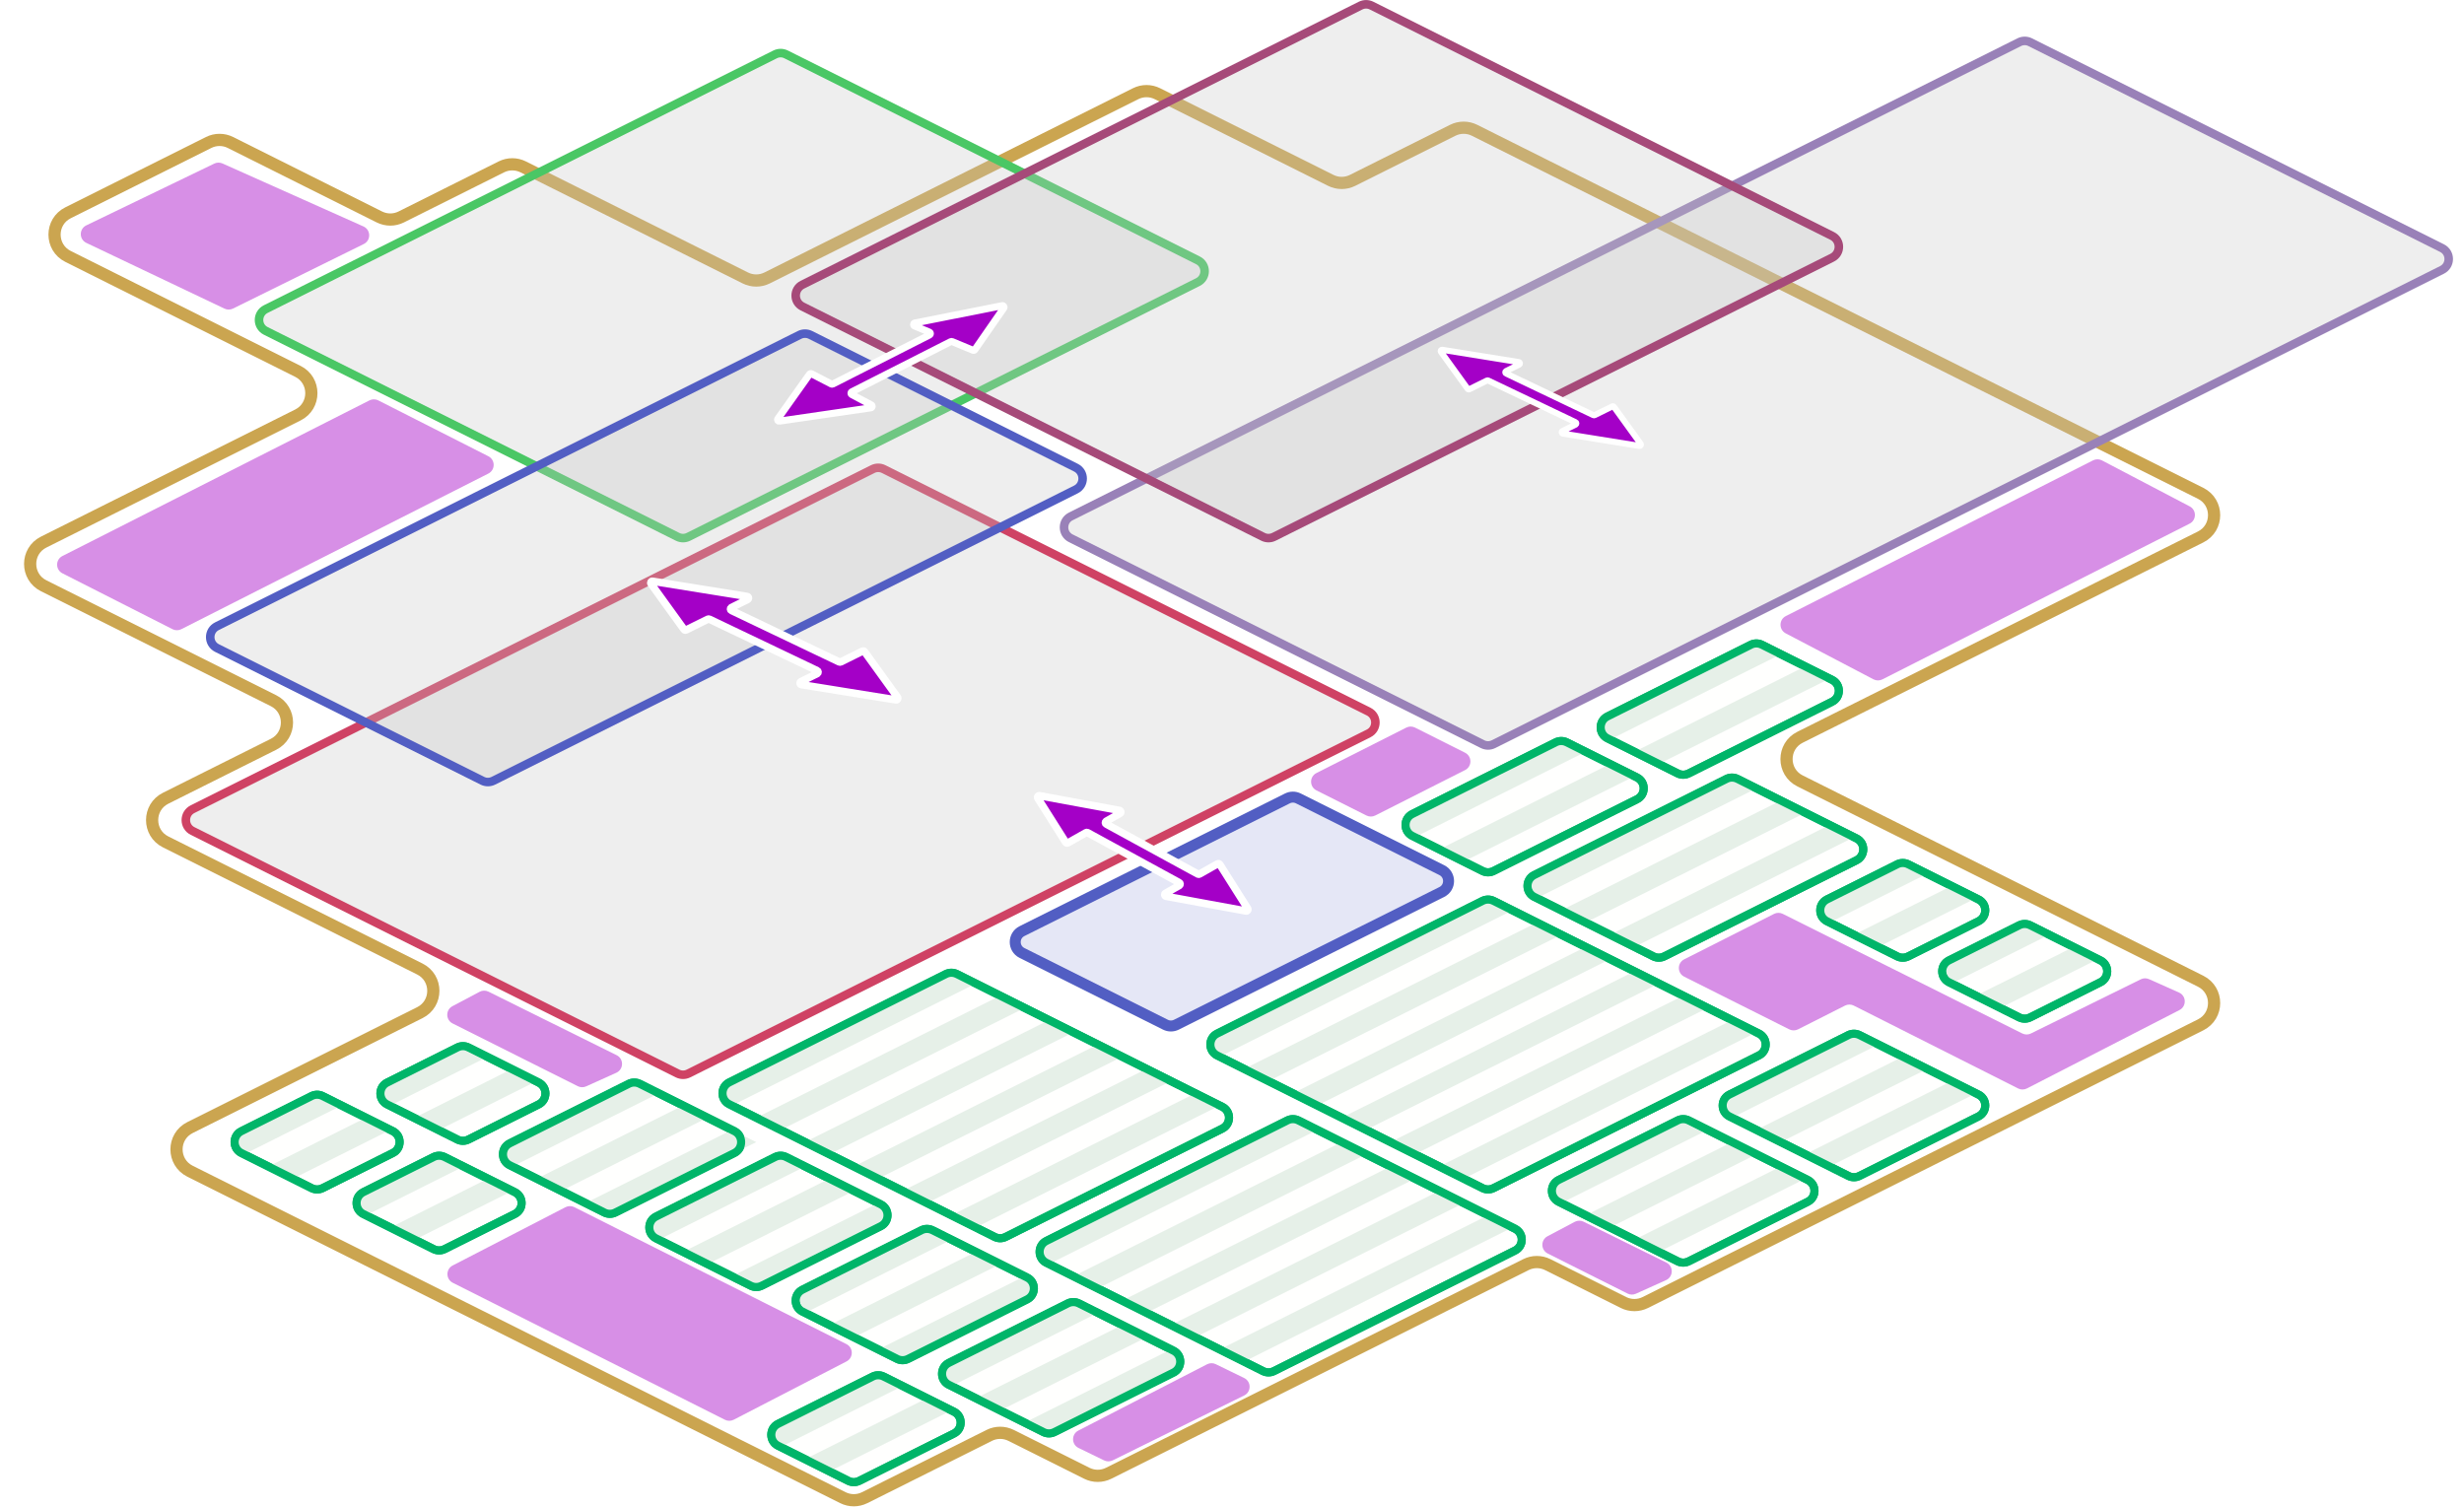 <svg width="2582" height="1579" viewBox="0 0 2582 1579" fill="none" xmlns="http://www.w3.org/2000/svg">
<path d="M71.29 222.977L218.629 149.307C225.826 145.709 234.296 145.709 241.493 149.307L397.565 227.344C404.762 230.942 413.232 230.942 420.429 227.344L525.377 174.87C532.573 171.271 541.044 171.271 548.24 174.87L781 291.249C788.196 294.848 796.667 294.848 803.864 291.249L1190 98.183C1197.19 94.585 1205.66 94.585 1212.86 98.183L1394.5 189C1401.69 192.598 1410.16 192.598 1417.36 189L1522.31 136.526C1529.5 132.928 1537.97 132.928 1545.17 136.526L2306.01 516.944C2324.85 526.364 2324.85 553.251 2306.01 562.671L1886.21 772.567C1867.37 781.987 1867.37 808.874 1886.21 818.294L2306.01 1028.19C2324.85 1037.61 2324.85 1064.5 2306.01 1073.92L1724.11 1364.87C1716.91 1368.46 1708.44 1368.46 1701.24 1364.87L1621.86 1325.17C1614.66 1321.58 1606.19 1321.58 1598.99 1325.17L1161.74 1543.8C1154.54 1547.4 1146.07 1547.4 1138.87 1543.8L1059.49 1504.11C1052.29 1500.51 1043.82 1500.51 1036.62 1504.11L906.113 1569.36C898.916 1572.96 890.446 1572.96 883.249 1569.36L199.101 1227.29C180.26 1217.87 180.26 1190.98 199.101 1181.56L439.957 1061.14C458.797 1051.72 458.797 1024.83 439.957 1015.41L173.539 882.2C154.698 872.779 154.698 845.893 173.539 836.473L286.583 779.951C305.423 770.53 305.423 743.644 286.583 734.223L45.727 613.796C26.887 604.375 26.887 577.489 45.727 568.068L312.145 434.859C330.986 425.439 330.986 398.552 312.145 389.132L71.29 268.704C52.449 259.284 52.449 232.397 71.29 222.977Z" stroke="#CBA550" stroke-width="12.781" stroke-linejoin="round"/>
<path d="M2115.96 44.202L1122.04 541.158C1112.62 545.868 1112.62 559.312 1122.04 564.022L1553.59 779.793C1557.18 781.592 1561.42 781.592 1565.02 779.793L2558.93 282.836C2568.35 278.126 2568.35 264.683 2558.93 259.973L2127.39 44.202C2123.79 42.403 2119.55 42.403 2115.96 44.202Z" fill="#C7C7C7" fill-opacity="0.3" stroke="#9981B8" stroke-width="8.947" stroke-linejoin="round"/>
<path d="M823.71 56.981L1255.25 272.752C1264.67 277.462 1264.67 290.906 1255.25 295.616L721.461 562.511C717.862 564.311 713.627 564.311 710.029 562.511L278.487 346.74C269.066 342.03 269.066 328.587 278.487 323.877L812.278 56.981C815.876 55.182 820.112 55.182 823.71 56.981Z" fill="#C7C7C7" fill-opacity="0.3" stroke="#4AC765" stroke-width="8.947" stroke-linejoin="round"/>
<path d="M914.527 491.543L201.799 847.907C192.379 852.617 192.379 866.061 201.799 870.771L710.028 1124.89C713.627 1126.68 717.862 1126.68 721.46 1124.89L1434.19 768.522C1443.61 763.811 1443.61 750.368 1434.19 745.658L925.959 491.544C922.36 489.744 918.125 489.744 914.527 491.543Z" fill="#C7C7C7" fill-opacity="0.3" stroke="#CF4264" stroke-width="8.947" stroke-linejoin="round"/>
<path d="M505.53 818.137L227.362 679.052C217.941 674.342 217.941 660.899 227.362 656.189L837.84 350.95C841.438 349.151 845.673 349.151 849.272 350.95L1127.44 490.034C1136.86 494.744 1136.86 508.187 1127.44 512.897L516.962 818.137C513.363 819.936 509.128 819.936 505.53 818.137Z" fill="#C7C7C7" fill-opacity="0.3" stroke="#525EC3" stroke-width="8.947" stroke-linejoin="round"/>
<path d="M1221.27 1073.76L1070.92 998.581C1061.5 993.871 1061.5 980.428 1070.92 975.717L1349.08 836.633C1352.68 834.834 1356.92 834.834 1360.52 836.633L1510.87 911.812C1520.29 916.522 1520.29 929.965 1510.87 934.675L1232.7 1073.76C1229.11 1075.56 1224.87 1075.56 1221.27 1073.76Z" fill="#525EC3" fill-opacity="0.15" stroke="#525EC3" stroke-width="11.503" stroke-linejoin="round"/>
<path d="M1919.87 270.055L1334.96 562.513C1331.36 564.312 1327.12 564.312 1323.52 562.513L840.858 321.18C831.437 316.469 831.437 303.026 840.858 298.316L1425.77 5.858C1429.37 4.059 1433.61 4.059 1437.21 5.858L1919.87 247.191C1929.29 251.901 1929.29 265.345 1919.87 270.055Z" fill="#C7C7C7" fill-opacity="0.3" stroke="#A64A79" stroke-width="8.947" stroke-linejoin="round"/>
<g filter="url(#filter0_d_55_83663)">
<path d="M1479.92 847.909L1630.27 772.731C1633.87 770.932 1638.11 770.932 1641.7 772.731L1715.37 809.566C1724.79 814.276 1724.79 827.719 1715.37 832.429L1565.02 907.608C1561.42 909.407 1557.18 909.407 1553.59 907.608L1479.92 870.773C1470.5 866.063 1470.5 852.619 1479.92 847.909Z" fill="#FFFFFE" stroke="#00B569" stroke-width="8.488" stroke-linejoin="round"/>
<path d="M1482.62 872.122L1471.11 854.868L1495.4 840.213L1635.99 769.873L1661.55 782.684L1482.62 872.122Z" fill="#E6F0E8"/>
<path d="M1533.74 897.685L1508.18 884.904L1546.52 865.776L1687.11 795.436L1712.68 808.246L1533.74 897.685Z" fill="#E6F0E8"/>
<path d="M1479.92 847.909L1630.27 772.731C1633.87 770.932 1638.11 770.932 1641.7 772.731L1715.37 809.566C1724.79 814.276 1724.79 827.719 1715.37 832.429L1565.02 907.608C1561.42 909.407 1557.18 909.407 1553.59 907.608L1479.92 870.773C1470.5 866.063 1470.5 852.619 1479.92 847.909Z" stroke="#00B569" stroke-width="8.488" stroke-linejoin="round"/>
</g>
<g filter="url(#filter1_d_55_83663)">
<path d="M1684.41 745.663L1834.77 670.485C1838.37 668.686 1842.6 668.686 1846.2 670.485L1919.87 707.32C1929.29 712.03 1929.29 725.473 1919.87 730.183L1769.51 805.362C1765.92 807.161 1761.68 807.161 1758.08 805.362L1684.41 768.527C1674.99 763.817 1674.99 750.373 1684.41 745.663Z" fill="#FFFFFE" stroke="#00B569" stroke-width="8.488" stroke-linejoin="round"/>
<path d="M1687.11 769.876L1676.89 752.622L1699.89 737.967L1840.49 667.627L1866.05 680.437L1687.11 769.876Z" fill="#E6F0E8"/>
<path d="M1738.24 795.439L1712.67 782.658L1751.02 763.53L1891.61 693.189L1917.17 706L1738.24 795.439Z" fill="#E6F0E8"/>
<path d="M1684.41 745.663L1834.77 670.485C1838.37 668.686 1842.6 668.686 1846.2 670.485L1919.87 707.32C1929.29 712.03 1929.29 725.473 1919.87 730.183L1769.51 805.362C1765.92 807.161 1761.68 807.161 1758.08 805.362L1684.41 768.527C1674.99 763.817 1674.99 750.373 1684.41 745.663Z" stroke="#00B569" stroke-width="8.488" stroke-linejoin="round"/>
</g>
<g filter="url(#filter2_d_55_83663)">
<path d="M1607.73 911.808L1809.21 811.067C1812.81 809.268 1817.05 809.268 1820.64 811.067L1945.44 873.464C1954.86 878.174 1954.86 891.618 1945.44 896.328L1743.96 997.068C1740.36 998.867 1736.12 998.867 1732.53 997.068L1607.73 934.671C1598.31 929.961 1598.31 916.518 1607.73 911.808Z" fill="#FFFFFE" stroke="#00B569" stroke-width="8.488" stroke-linejoin="round"/>
<path d="M1610.43 936.021L1600.85 918.766L1623.21 904.112L1814.93 808.209L1840.49 821.02L1610.43 936.021Z" fill="#E6F0E8"/>
<path d="M1661.55 961.583L1635.99 948.802L1674.34 929.674L1866.05 833.771L1891.62 846.582L1661.55 961.583Z" fill="#E6F0E8"/>
<path d="M1712.68 987.144L1687.12 974.362L1725.46 955.235L1917.18 859.332L1942.74 872.143L1712.68 987.144Z" fill="#E6F0E8"/>
<path d="M1607.73 911.808L1809.21 811.067C1812.81 809.268 1817.05 809.268 1820.64 811.067L1945.44 873.464C1954.86 878.174 1954.86 891.618 1945.44 896.328L1743.96 997.068C1740.36 998.867 1736.12 998.867 1732.53 997.068L1607.73 934.671C1598.31 929.961 1598.31 916.518 1607.73 911.808Z" stroke="#00B569" stroke-width="8.488" stroke-linejoin="round"/>
</g>
<g filter="url(#filter3_d_55_83663)">
<path d="M1914.48 937.376L1988.15 900.542C1991.74 898.742 1995.98 898.742 1999.58 900.542L2073.25 937.376C2082.67 942.087 2082.67 955.53 2073.25 960.24L1999.58 997.075C1995.98 998.874 1991.74 998.874 1988.15 997.075L1914.48 960.24C1905.06 955.53 1905.06 942.087 1914.48 937.376Z" fill="#FFFFFE" stroke="#00B569" stroke-width="8.488" stroke-linejoin="round"/>
<path d="M1917.17 961.589L1906.31 944.974L1955.52 916.899L1993.86 897.684L2019.42 910.494L1917.17 961.589Z" fill="#E6F0E8"/>
<path d="M1968.3 987.152L1942.74 974.371L2006.64 942.462L2044.99 923.246L2070.55 936.057L1968.3 987.152Z" fill="#E6F0E8"/>
<path d="M1914.48 937.376L1988.15 900.542C1991.74 898.742 1995.98 898.742 1999.58 900.542L2073.25 937.376C2082.67 942.087 2082.67 955.53 2073.25 960.24L1999.58 997.075C1995.98 998.874 1991.74 998.874 1988.15 997.075L1914.48 960.24C1905.06 955.53 1905.06 942.087 1914.48 937.376Z" stroke="#00B569" stroke-width="8.488" stroke-linejoin="round"/>
</g>
<g filter="url(#filter4_d_55_83663)">
<path d="M2042.29 1001.29L2115.96 964.452C2119.56 962.653 2123.79 962.653 2127.39 964.452L2201.06 1001.29C2210.48 1006 2210.48 1019.44 2201.06 1024.15L2127.39 1060.99C2123.79 1062.78 2119.56 1062.78 2115.96 1060.99L2042.29 1024.15C2032.87 1019.44 2032.87 1006 2042.29 1001.29Z" fill="#FFFFFE" stroke="#00B569" stroke-width="8.488" stroke-linejoin="round"/>
<path d="M2044.99 1025.5L2036.68 1008.24L2083.33 980.81L2121.67 961.594L2147.24 974.404L2044.99 1025.5Z" fill="#E6F0E8"/>
<path d="M2096.11 1051.06L2070.55 1038.28L2134.46 1006.37L2172.8 987.156L2198.36 999.967L2096.11 1051.06Z" fill="#E6F0E8"/>
<path d="M2042.29 1001.29L2115.96 964.452C2119.56 962.653 2123.79 962.653 2127.39 964.452L2201.06 1001.29C2210.48 1006 2210.48 1019.44 2201.06 1024.15L2127.39 1060.99C2123.79 1062.78 2119.56 1062.78 2115.96 1060.99L2042.29 1024.15C2032.87 1019.44 2032.87 1006 2042.29 1001.29Z" stroke="#00B569" stroke-width="8.488" stroke-linejoin="round"/>
</g>
<g filter="url(#filter5_d_55_83663)">
<path d="M1633.29 1231.34L1758.08 1168.94C1761.68 1167.14 1765.92 1167.14 1769.52 1168.94L1894.31 1231.34C1903.73 1236.05 1903.73 1249.49 1894.31 1254.2L1769.52 1316.6C1765.92 1318.4 1761.68 1318.4 1758.08 1316.6L1633.29 1254.2C1623.87 1249.49 1623.87 1236.05 1633.29 1231.34Z" fill="#FFFFFE" stroke="#00B569" stroke-width="8.488" stroke-linejoin="round"/>
<path d="M1635.99 1255.55L1625.12 1238.3L1648.77 1223.65L1763.8 1166.09L1789.36 1178.9L1635.99 1255.55Z" fill="#E6F0E8"/>
<path d="M1687.11 1281.12L1661.55 1268.34L1699.89 1249.21L1814.92 1191.65L1840.49 1204.46L1687.11 1281.12Z" fill="#E6F0E8"/>
<path d="M1738.24 1306.68L1712.67 1293.9L1751.02 1274.77L1866.05 1217.21L1891.61 1230.02L1738.24 1306.68Z" fill="#E6F0E8"/>
<path d="M1633.29 1231.34L1758.08 1168.94C1761.68 1167.14 1765.92 1167.14 1769.52 1168.94L1894.31 1231.34C1903.73 1236.05 1903.73 1249.49 1894.31 1254.2L1769.52 1316.6C1765.92 1318.4 1761.68 1318.4 1758.08 1316.6L1633.29 1254.2C1623.87 1249.49 1623.87 1236.05 1633.29 1231.34Z" stroke="#00B569" stroke-width="8.488" stroke-linejoin="round"/>
</g>
<g filter="url(#filter6_d_55_83663)">
<path d="M1812.23 1141.88L1937.02 1079.48C1940.62 1077.68 1944.85 1077.68 1948.45 1079.48L2073.25 1141.88C2082.67 1146.59 2082.67 1160.03 2073.25 1164.74L1948.45 1227.14C1944.85 1228.94 1940.62 1228.94 1937.02 1227.14L1812.23 1164.74C1802.81 1160.03 1802.81 1146.59 1812.23 1141.88Z" fill="#FFFFFE" stroke="#00B569" stroke-width="8.488" stroke-linejoin="round"/>
<path d="M1814.92 1166.09L1804.06 1150.75L1827.71 1134.18L1942.74 1076.62L1968.3 1089.43L1814.92 1166.09Z" fill="#E6F0E8"/>
<path d="M1866.05 1191.65L1840.49 1178.87L1878.83 1159.74L1993.86 1102.18L2019.42 1114.99L1866.05 1191.65Z" fill="#E6F0E8"/>
<path d="M1917.17 1217.21L1891.61 1204.43L1929.95 1185.3L2044.99 1127.74L2070.55 1140.55L1917.17 1217.21Z" fill="#E6F0E8"/>
<path d="M1812.23 1141.88L1937.02 1079.48C1940.62 1077.68 1944.85 1077.68 1948.45 1079.48L2073.25 1141.88C2082.67 1146.59 2082.67 1160.03 2073.25 1164.74L1948.45 1227.14C1944.85 1228.94 1940.62 1228.94 1937.02 1227.14L1812.23 1164.74C1802.81 1160.03 1802.81 1146.59 1812.23 1141.88Z" stroke="#00B569" stroke-width="8.488" stroke-linejoin="round"/>
</g>
<g filter="url(#filter7_d_55_83663)">
<path d="M252.924 1180.22L326.594 1143.38C330.192 1141.58 334.427 1141.58 338.026 1143.38L411.695 1180.22C421.116 1184.93 421.116 1198.37 411.695 1203.08L338.026 1239.92C334.427 1241.72 330.192 1241.72 326.594 1239.92L252.924 1203.08C243.504 1198.37 243.504 1184.93 252.924 1180.22Z" fill="#FFFFFE" stroke="#00B569" stroke-width="8.488" stroke-linejoin="round"/>
<path d="M255.622 1204.55L244.758 1187.82L268.403 1172.52L332.309 1140.53L357.871 1153.34L255.622 1204.55Z" fill="#E6F0E8"/>
<path d="M306.748 1230.11L281.186 1217.3L319.529 1198.08L383.435 1166.09L408.997 1178.9L306.748 1230.11Z" fill="#E6F0E8"/>
<path d="M252.924 1180.22L326.594 1143.38C330.192 1141.58 334.427 1141.58 338.026 1143.38L411.695 1180.22C421.116 1184.93 421.116 1198.37 411.695 1203.08L338.026 1239.92C334.427 1241.72 330.192 1241.72 326.594 1239.92L252.924 1203.08C243.504 1198.37 243.504 1184.93 252.924 1180.22Z" stroke="#00B569" stroke-width="8.488" stroke-linejoin="round"/>
</g>
<g filter="url(#filter8_d_55_83663)">
<path d="M405.705 1129.29L479.375 1092.46C482.973 1090.66 487.209 1090.66 490.807 1092.46L564.477 1129.29C573.897 1134 573.897 1147.45 564.477 1152.16L490.807 1188.99C487.209 1190.79 482.973 1190.79 479.375 1188.99L405.705 1152.16C396.285 1147.45 396.285 1134 405.705 1129.29Z" fill="#FFFFFE" stroke="#00B569" stroke-width="8.488" stroke-linejoin="round"/>
<path d="M408.403 1153.62L397.539 1136.89L421.184 1121.6L485.09 1089.6L510.652 1102.41L408.403 1153.62Z" fill="#E6F0E8"/>
<path d="M459.529 1179.19L433.967 1166.37L472.31 1147.16L536.216 1115.16L561.778 1127.97L459.529 1179.19Z" fill="#E6F0E8"/>
<path d="M405.705 1129.29L479.375 1092.46C482.973 1090.66 487.209 1090.66 490.807 1092.46L564.477 1129.29C573.897 1134 573.897 1147.45 564.477 1152.16L490.807 1188.99C487.209 1190.79 482.973 1190.79 479.375 1188.99L405.705 1152.16C396.285 1147.45 396.285 1134 405.705 1129.29Z" stroke="#00B569" stroke-width="8.488" stroke-linejoin="round"/>
</g>
<g filter="url(#filter9_d_55_83663)">
<path d="M380.737 1244.12L454.406 1207.29C458.005 1205.49 462.24 1205.49 465.838 1207.29L539.508 1244.12C548.928 1248.83 548.928 1262.28 539.508 1266.99L465.838 1303.82C462.24 1305.62 458.005 1305.62 454.406 1303.82L380.737 1266.99C371.316 1262.28 371.316 1248.83 380.737 1244.12Z" fill="#FFFFFE" stroke="#00B569" stroke-width="8.488" stroke-linejoin="round"/>
<path d="M383.434 1268.45L372.57 1251.08L396.215 1236.43L460.121 1204.43L485.684 1217.24L383.434 1268.45Z" fill="#E6F0E8"/>
<path d="M434.56 1294.02L408.998 1281.21L447.342 1261.99L511.247 1229.99L536.81 1242.8L434.56 1294.02Z" fill="#E6F0E8"/>
<path d="M380.737 1244.12L454.406 1207.29C458.005 1205.49 462.24 1205.49 465.838 1207.29L539.508 1244.12C548.928 1248.83 548.928 1262.28 539.508 1266.99L465.838 1303.82C462.24 1305.62 458.005 1305.62 454.406 1303.82L380.737 1266.99C371.316 1262.28 371.316 1248.83 380.737 1244.12Z" stroke="#00B569" stroke-width="8.488" stroke-linejoin="round"/>
</g>
<g filter="url(#filter10_d_55_83663)">
<path d="M815.293 1486.95L914.525 1437.34C918.124 1435.54 922.359 1435.54 925.957 1437.34L999.627 1474.17C1009.05 1478.88 1009.05 1492.33 999.627 1497.04L900.395 1546.65C896.797 1548.45 892.561 1548.45 888.963 1546.65L815.293 1509.82C805.873 1505.11 805.873 1491.66 815.293 1486.95Z" fill="#FFFFFE" stroke="#00B569" stroke-width="8.488" stroke-linejoin="round"/>
<path d="M817.993 1511.17L807.129 1493.91L856.336 1466.48L920.242 1434.48L945.804 1447.29L817.993 1511.17Z" fill="#E6F0E8"/>
<path d="M869.117 1536.73L843.555 1523.95L907.46 1492.04L971.366 1460.04L996.929 1472.85L869.117 1536.73Z" fill="#E6F0E8"/>
<path d="M815.293 1486.95L914.525 1437.34C918.124 1435.54 922.359 1435.54 925.957 1437.34L999.627 1474.17C1009.05 1478.88 1009.05 1492.33 999.627 1497.04L900.395 1546.65C896.797 1548.45 892.561 1548.45 888.963 1546.65L815.293 1509.82C805.873 1505.11 805.873 1491.66 815.293 1486.95Z" stroke="#00B569" stroke-width="8.488" stroke-linejoin="round"/>
</g>
<g filter="url(#filter11_d_55_83663)">
<path d="M534.112 1193L658.906 1130.6C662.504 1128.8 666.74 1128.8 670.338 1130.6L769.57 1180.22C778.99 1184.93 778.99 1198.37 769.57 1203.08L644.775 1265.48C641.177 1267.28 636.942 1267.28 633.344 1265.48L534.112 1215.86C524.691 1211.15 524.691 1197.71 534.112 1193Z" fill="#FFFFFE" stroke="#00B569" stroke-width="8.488" stroke-linejoin="round"/>
<path d="M536.81 1217.33L527.225 1201.24L549.592 1185.31L664.622 1127.75L690.184 1140.56L536.81 1217.33Z" fill="#E6F0E8"/>
<path d="M587.935 1242.89L562.373 1230.08L600.717 1210.87L715.747 1153.31L741.309 1166.12L587.935 1242.89Z" fill="#E6F0E8"/>
<path d="M639.06 1268.45L613.498 1255.64L651.842 1236.43L766.872 1178.87L792.434 1191.68L639.06 1268.45Z" fill="#E6F0E8"/>
<path d="M534.112 1193L658.906 1130.6C662.504 1128.8 666.74 1128.8 670.338 1130.6L769.57 1180.22C778.99 1184.93 778.99 1198.37 769.57 1203.08L644.775 1265.48C641.177 1267.28 636.942 1267.28 633.344 1265.48L534.112 1215.86C524.691 1211.15 524.691 1197.71 534.112 1193Z" stroke="#00B569" stroke-width="8.488" stroke-linejoin="round"/>
</g>
<g filter="url(#filter12_d_55_83663)">
<path d="M687.485 1269.69L812.279 1207.29C815.877 1205.49 820.113 1205.49 823.711 1207.29L922.943 1256.91C932.363 1261.62 932.363 1275.06 922.943 1279.77L798.149 1342.17C794.55 1343.97 790.315 1343.97 786.717 1342.17L687.485 1292.55C678.064 1287.84 678.064 1274.4 687.485 1269.69Z" fill="#FFFFFE" stroke="#00B569" stroke-width="8.488" stroke-linejoin="round"/>
<path d="M690.182 1294.02L679.318 1278.56L702.963 1261.99L817.994 1204.43L843.556 1217.24L690.182 1294.02Z" fill="#E6F0E8"/>
<path d="M741.308 1319.58L715.746 1306.77L754.09 1287.55L869.12 1229.99L894.682 1242.8L741.308 1319.58Z" fill="#E6F0E8"/>
<path d="M792.433 1345.14L766.871 1332.33L805.215 1313.11L920.245 1255.55L932.387 1270.89L792.433 1345.14Z" fill="#E6F0E8"/>
<path d="M687.485 1269.69L812.279 1207.29C815.877 1205.49 820.113 1205.49 823.711 1207.29L922.943 1256.91C932.363 1261.62 932.363 1275.06 922.943 1279.77L798.149 1342.17C794.55 1343.97 790.315 1343.97 786.717 1342.17L687.485 1292.55C678.064 1287.84 678.064 1274.4 687.485 1269.69Z" stroke="#00B569" stroke-width="8.488" stroke-linejoin="round"/>
</g>
<g filter="url(#filter13_d_55_83663)">
<path d="M840.858 1346.37L965.652 1283.98C969.25 1282.18 973.486 1282.18 977.084 1283.98L1076.32 1333.59C1085.74 1338.3 1085.74 1351.75 1076.32 1356.46L951.522 1418.85C947.923 1420.65 943.688 1420.65 940.09 1418.85L840.858 1369.24C831.437 1364.53 831.437 1351.08 840.858 1346.37Z" fill="#FFFFFE" stroke="#00B569" stroke-width="8.488" stroke-linejoin="round"/>
<path d="M843.556 1370.7L834.609 1351.42L856.337 1338.68L971.368 1281.12L996.93 1293.93L843.556 1370.7Z" fill="#E6F0E8"/>
<path d="M894.681 1396.27L869.119 1383.46L907.463 1364.24L1022.49 1306.68L1048.06 1319.49L894.681 1396.27Z" fill="#E6F0E8"/>
<path d="M945.806 1421.83L920.244 1409.02L958.588 1389.8L1073.62 1332.24L1086.4 1347.58L945.806 1421.83Z" fill="#E6F0E8"/>
<path d="M840.858 1346.37L965.652 1283.98C969.25 1282.18 973.486 1282.18 977.084 1283.98L1076.32 1333.59C1085.74 1338.3 1085.74 1351.75 1076.32 1356.46L951.522 1418.85C947.923 1420.65 943.688 1420.65 940.09 1418.85L840.858 1369.24C831.437 1364.53 831.437 1351.08 840.858 1346.37Z" stroke="#00B569" stroke-width="8.488" stroke-linejoin="round"/>
</g>
<g filter="url(#filter14_d_55_83663)">
<path d="M994.231 1423.06L1119.03 1360.66C1122.62 1358.87 1126.86 1358.87 1130.46 1360.66L1229.69 1410.28C1239.11 1414.99 1239.11 1428.43 1229.69 1433.14L1104.89 1495.54C1101.3 1497.34 1097.06 1497.34 1093.46 1495.54L994.231 1445.93C984.81 1441.22 984.811 1427.77 994.231 1423.06Z" fill="#FFFFFE" stroke="#00B569" stroke-width="8.488" stroke-linejoin="round"/>
<path d="M996.929 1447.39L985.426 1431.3L1009.71 1415.37L1124.74 1357.81L1150.3 1370.62L996.929 1447.39Z" fill="#E6F0E8"/>
<path d="M1048.05 1472.95L1022.49 1460.14L1060.84 1440.93L1175.87 1383.37L1201.43 1396.18L1048.05 1472.95Z" fill="#E6F0E8"/>
<path d="M1099.18 1498.51L1073.62 1485.7L1111.96 1466.49L1226.99 1408.93L1237.21 1425.54L1099.18 1498.51Z" fill="#E6F0E8"/>
<path d="M994.231 1423.06L1119.03 1360.66C1122.62 1358.87 1126.86 1358.87 1130.46 1360.66L1229.69 1410.28C1239.11 1414.99 1239.11 1428.43 1229.69 1433.14L1104.89 1495.54C1101.3 1497.34 1097.06 1497.34 1093.46 1495.54L994.231 1445.93C984.81 1441.22 984.811 1427.77 994.231 1423.06Z" stroke="#00B569" stroke-width="8.488" stroke-linejoin="round"/>
</g>
<g filter="url(#filter15_d_55_83663)">
<path d="M764.172 1129.09L991.216 1015.57C994.814 1013.77 999.049 1013.77 1002.65 1015.57L1280.82 1154.65C1290.24 1159.37 1290.24 1172.81 1280.82 1177.52L1053.77 1291.04C1050.17 1292.84 1045.94 1292.84 1042.34 1291.04L764.172 1151.96C754.752 1147.25 754.752 1133.8 764.172 1129.09Z" fill="#FFFFFE" stroke="#00B569" stroke-width="8.488" stroke-linejoin="round"/>
<path d="M766.87 1153.42L755.367 1137.33L779.651 1121.4L996.931 1012.71L1022.49 1025.52L766.87 1153.42Z" fill="#E6F0E8"/>
<path d="M817.996 1178.99L792.434 1166.18L830.777 1146.96L1048.06 1038.28L1073.62 1051.09L817.996 1178.99Z" fill="#E6F0E8"/>
<path d="M869.121 1204.43L843.559 1191.65L881.902 1172.52L1099.18 1063.84L1124.74 1076.65L869.121 1204.43Z" fill="#E6F0E8"/>
<path d="M920.246 1229.99L894.684 1217.21L933.027 1198.08L1150.31 1089.4L1175.87 1102.21L920.246 1229.99Z" fill="#E6F0E8"/>
<path d="M971.367 1255.55L945.805 1242.77L984.148 1223.64L1201.43 1114.96L1226.99 1127.77L971.367 1255.55Z" fill="#E6F0E8"/>
<path d="M1022.49 1281.12L996.932 1268.33L1035.28 1249.21L1252.55 1140.52L1278.12 1153.33L1022.49 1281.12Z" fill="#E6F0E8"/>
<path d="M764.172 1129.09L991.216 1015.57C994.814 1013.77 999.049 1013.77 1002.65 1015.57L1280.82 1154.65C1290.24 1159.37 1290.24 1172.81 1280.82 1177.52L1053.77 1291.04C1050.17 1292.84 1045.94 1292.84 1042.34 1291.04L764.172 1151.96C754.752 1147.25 754.752 1133.8 764.172 1129.09Z" stroke="#00B569" stroke-width="8.488" stroke-linejoin="round"/>
</g>
<g filter="url(#filter16_d_55_83663)">
<path d="M1096.48 1295.25L1349.08 1168.94C1352.68 1167.14 1356.92 1167.14 1360.52 1168.94L1587.56 1282.47C1596.98 1287.18 1596.98 1300.62 1587.56 1305.33L1334.95 1431.63C1331.36 1433.43 1327.12 1433.43 1323.52 1431.63L1096.48 1318.11C1087.06 1313.4 1087.06 1299.96 1096.48 1295.25Z" fill="#FFFFFE" stroke="#00B569" stroke-width="8.488" stroke-linejoin="round"/>
<path d="M1099.18 1319.46L1089.59 1302.84L1111.96 1287.55L1354.8 1166.09L1380.37 1178.9L1099.18 1319.46Z" fill="#E6F0E8"/>
<path d="M1150.3 1345.02L1124.74 1332.24L1163.08 1313.11L1405.93 1191.65L1431.49 1204.46L1150.3 1345.02Z" fill="#E6F0E8"/>
<path d="M1201.43 1370.58L1175.86 1357.8L1214.21 1338.67L1457.05 1217.21L1482.61 1230.02L1201.43 1370.58Z" fill="#E6F0E8"/>
<path d="M1252.55 1396.15L1226.99 1383.36L1265.33 1364.24L1508.18 1242.77L1533.74 1255.58L1252.55 1396.15Z" fill="#E6F0E8"/>
<path d="M1303.67 1421.71L1278.11 1408.93L1316.45 1389.8L1559.3 1268.33L1584.86 1281.14L1303.67 1421.71Z" fill="#E6F0E8"/>
<path d="M1096.48 1295.25L1349.08 1168.94C1352.68 1167.14 1356.92 1167.14 1360.52 1168.94L1587.56 1282.47C1596.98 1287.18 1596.98 1300.62 1587.56 1305.33L1334.95 1431.63C1331.36 1433.43 1327.12 1433.43 1323.52 1431.63L1096.48 1318.11C1087.06 1313.4 1087.06 1299.96 1096.48 1295.25Z" stroke="#00B569" stroke-width="8.488" stroke-linejoin="round"/>
</g>
<g filter="url(#filter17_d_55_83663)">
<path d="M1275.42 1077.97L1553.58 938.881C1557.18 937.082 1561.42 937.082 1565.02 938.881L1843.18 1077.97C1852.6 1082.68 1852.6 1096.12 1843.18 1100.83L1565.02 1239.91C1561.42 1241.71 1557.18 1241.71 1553.58 1239.91L1275.42 1100.83C1266 1096.12 1266 1082.68 1275.42 1077.97Z" fill="#FFFFFE" stroke="#00B569" stroke-width="8.488" stroke-linejoin="round"/>
<path d="M1278.11 1102.18L1267.25 1087.48L1290.9 1070.27L1559.3 936.023L1584.86 948.834L1278.11 1102.18Z" fill="#E6F0E8"/>
<path d="M1329.24 1127.74L1303.68 1114.96L1342.02 1095.83L1610.43 961.586L1635.99 974.396L1329.24 1127.74Z" fill="#E6F0E8"/>
<path d="M1380.36 1153.3L1354.8 1140.52L1393.14 1121.39L1661.55 987.146L1687.11 999.957L1380.36 1153.3Z" fill="#E6F0E8"/>
<path d="M1431.49 1178.86L1405.93 1166.08L1444.27 1146.96L1712.68 1012.71L1738.24 1025.52L1431.49 1178.86Z" fill="#E6F0E8"/>
<path d="M1482.61 1204.43L1457.05 1191.65L1495.39 1172.52L1763.8 1038.27L1789.36 1051.08L1482.61 1204.43Z" fill="#E6F0E8"/>
<path d="M1533.74 1229.99L1508.18 1217.21L1546.52 1198.08L1814.92 1063.83L1840.49 1076.64L1533.74 1229.99Z" fill="#E6F0E8"/>
<path d="M1275.42 1077.97L1553.58 938.881C1557.18 937.082 1561.42 937.082 1565.02 938.881L1843.18 1077.97C1852.6 1082.68 1852.6 1096.12 1843.18 1100.83L1565.02 1239.91C1561.42 1241.71 1557.18 1241.71 1553.58 1239.91L1275.42 1100.83C1266 1096.12 1266 1082.68 1275.42 1077.97Z" stroke="#00B569" stroke-width="8.488" stroke-linejoin="round"/>
</g>
<path d="M880.963 693.649L903.835 682.327C904.578 681.959 905.478 682.182 905.964 682.854L940.54 730.725C941.426 731.951 940.387 733.635 938.895 733.395L839.816 717.456C838.184 717.193 837.851 714.991 839.332 714.258L856.346 705.836C857.615 705.207 857.602 703.393 856.324 702.782L743.276 648.811C742.806 648.587 742.259 648.591 741.792 648.822L718.92 660.144C718.177 660.512 717.277 660.289 716.791 659.617L682.215 611.746C681.329 610.521 682.368 608.836 683.861 609.076L782.94 625.016C784.571 625.278 784.904 627.48 783.423 628.213L766.409 636.635C765.14 637.264 765.152 639.078 766.431 639.689L879.479 693.66C879.949 693.884 880.496 693.88 880.963 693.649Z" fill="#A400C7" stroke="white" stroke-width="7.86"/>
<path d="M997.685 357.92L1019.6 367.034C1020.29 367.322 1021.09 367.088 1021.51 366.473L1051.84 322.777C1052.65 321.603 1051.63 320.033 1050.22 320.311L958.559 338.492C957.017 338.798 956.806 340.916 958.257 341.52L974.013 348.074C975.266 348.595 975.332 350.345 974.122 350.96L872.664 402.434C872.208 402.665 871.669 402.663 871.215 402.429L850.343 391.642C849.64 391.279 848.776 391.488 848.318 392.133L815.114 438.817C814.303 439.958 815.254 441.514 816.639 441.312L912.62 427.346C914.141 427.124 914.494 425.089 913.137 424.368L892.547 413.432C891.41 412.828 891.425 411.192 892.574 410.61L996.355 357.97C996.77 357.76 997.256 357.742 997.685 357.92Z" fill="#A400C7" stroke="white" stroke-width="7.361"/>
<path d="M1256.93 915.921L1275.91 905.189C1276.7 904.743 1277.7 904.994 1278.18 905.759L1307.45 952.056C1308.24 953.307 1307.16 954.9 1305.71 954.633L1221.84 939.218C1220.28 938.931 1219.93 936.851 1221.31 936.07L1235.78 927.884C1236.94 927.228 1236.93 925.554 1235.76 924.916L1139.68 872.509C1139.16 872.228 1138.54 872.233 1138.03 872.522L1119.05 883.254C1118.26 883.7 1117.27 883.449 1116.78 882.684L1087.51 836.387C1086.72 835.136 1087.8 833.543 1089.26 833.81L1173.13 849.226C1174.69 849.512 1175.04 851.592 1173.65 852.373L1159.18 860.559C1158.02 861.215 1158.03 862.889 1159.2 863.527L1255.28 915.934C1255.8 916.215 1256.42 916.21 1256.93 915.921Z" fill="#A400C7" stroke="white" stroke-width="7.86"/>
<path d="M1670.97 435.049L1689.5 425.875C1690.1 425.577 1690.83 425.758 1691.23 426.303L1719.24 465.088C1719.96 466.081 1719.12 467.445 1717.91 467.251L1637.63 454.337C1636.31 454.124 1636.04 452.34 1637.24 451.746L1651.03 444.922C1652.05 444.413 1652.04 442.943 1651.01 442.448L1559.42 398.721C1559.03 398.539 1558.59 398.542 1558.21 398.729L1539.68 407.902C1539.08 408.201 1538.35 408.02 1537.96 407.475L1509.94 368.69C1509.23 367.697 1510.07 366.333 1511.28 366.527L1591.55 379.441C1592.87 379.654 1593.14 381.438 1591.94 382.032L1578.16 388.856C1577.13 389.365 1577.14 390.835 1578.18 391.329L1669.77 435.057C1670.15 435.239 1670.59 435.236 1670.97 435.049Z" fill="#A400C7" stroke="white" stroke-width="6.368"/>
<path d="M474.481 1344.2C467.051 1340.46 466.994 1329.88 474.384 1326.06L592.566 1264.98C595.466 1263.48 598.907 1263.46 601.822 1264.93L886.965 1408.45C894.395 1412.19 894.451 1422.78 887.062 1426.6L768.879 1487.68C765.98 1489.18 762.539 1489.2 759.624 1487.73L474.481 1344.2Z" fill="#A400C7" fill-opacity="0.44"/>
<path d="M65.44 600.781C58.003 597.007 58.006 586.383 65.444 582.613L387.168 419.541C390.064 418.073 393.487 418.073 396.382 419.543L511.73 478.079C519.167 481.853 519.165 492.476 511.726 496.246L190.002 659.319C187.106 660.787 183.683 660.786 180.788 659.316L65.44 600.781Z" fill="#A400C7" fill-opacity="0.44"/>
<path d="M1871.24 663.675C1863.91 659.833 1863.98 649.311 1871.37 645.568L2193.3 482.389C2196.24 480.9 2199.72 480.923 2202.63 482.452L2294.57 530.62C2301.91 534.462 2301.84 544.984 2294.45 548.727L1972.52 711.906C1969.58 713.395 1966.1 713.372 1963.19 711.843L1871.24 663.675Z" fill="#A400C7" fill-opacity="0.44"/>
<path d="M90.486 254.522C82.765 250.848 82.735 239.869 90.436 236.152L224.548 171.418C227.25 170.114 230.39 170.067 233.13 171.291L380.835 237.273C388.709 240.791 388.922 251.89 381.189 255.706L244.143 323.352C241.348 324.732 238.074 324.755 235.258 323.416L90.486 254.522Z" fill="#A400C7" fill-opacity="0.44"/>
<path d="M1130.19 1517.28C1122.65 1513.61 1122.53 1502.9 1129.99 1499.06L1264.88 1429.59C1267.73 1428.12 1271.12 1428.08 1274 1429.49L1303.73 1443.98C1311.34 1447.69 1311.37 1458.53 1303.78 1462.27L1165.97 1530.3C1163.14 1531.69 1159.84 1531.7 1157 1530.32L1130.19 1517.28Z" fill="#A400C7" fill-opacity="0.44"/>
<path d="M1379.5 828.238C1372.03 824.483 1372.01 813.821 1379.48 810.047L1473.64 762.43C1476.52 760.973 1479.92 760.968 1482.8 762.418L1535.21 788.75C1542.69 792.504 1542.7 803.166 1535.24 806.94L1441.08 854.557C1438.2 856.015 1434.8 856.019 1431.91 854.569L1379.5 828.238Z" fill="#A400C7" fill-opacity="0.44"/>
<path d="M1764.88 1023.45C1757.4 1019.7 1757.38 1009.03 1764.84 1005.26L1859 957.644C1861.87 956.191 1865.26 956.182 1868.14 957.62L2119.13 1082.94C2121.98 1084.36 2125.33 1084.37 2128.19 1082.96L2243.29 1026.2C2246 1024.86 2249.17 1024.8 2251.94 1026.03L2283.35 1040.05C2291.16 1043.53 2291.46 1054.5 2283.85 1058.41L2124.02 1140.54C2121.12 1142.03 2117.69 1142.05 2114.78 1140.58L1942.54 1053.74C1939.65 1052.29 1936.25 1052.29 1933.36 1053.75L1884.14 1078.64C1881.26 1080.1 1877.86 1080.1 1874.98 1078.66L1764.88 1023.45Z" fill="#A400C7" fill-opacity="0.44"/>
<path d="M1621.85 1313.53C1614.45 1309.81 1614.33 1299.3 1621.65 1295.42L1650.16 1280.31C1653.05 1278.78 1656.5 1278.73 1659.44 1280.18L1746.13 1323C1753.85 1326.81 1753.65 1337.88 1745.81 1341.42L1714.23 1355.66C1711.43 1356.92 1708.21 1356.86 1705.47 1355.48L1621.85 1313.53Z" fill="#A400C7" fill-opacity="0.44"/>
<path d="M474.309 1072.47C466.908 1068.76 466.788 1058.24 474.103 1054.36L502.596 1039.26C505.493 1037.73 508.952 1037.68 511.89 1039.14L646.16 1105.7C653.863 1109.52 653.661 1120.58 645.823 1124.12L614.204 1138.38C611.409 1139.64 608.194 1139.57 605.453 1138.2L474.309 1072.47Z" fill="#A400C7" fill-opacity="0.44"/>
<defs>
<filter id="filter0_d_55_83663" x="1463.49" y="767.139" width="268.301" height="156.287" filterUnits="userSpaceOnUse" color-interpolation-filters="sRGB">
<feFlood flood-opacity="0" result="BackgroundImageFix"/>
<feColorMatrix in="SourceAlpha" type="matrix" values="0 0 0 0 0 0 0 0 0 0 0 0 0 0 0 0 0 0 127 0" result="hardAlpha"/>
<feOffset dy="5.112"/>
<feGaussianBlur stdDeviation="2.556"/>
<feComposite in2="hardAlpha" operator="out"/>
<feColorMatrix type="matrix" values="0 0 0 0 0 0 0 0 0 0 0 0 0 0 0 0 0 0 0.25 0"/>
<feBlend mode="normal" in2="BackgroundImageFix" result="effect1_dropShadow_55_83663"/>
<feBlend mode="normal" in="SourceGraphic" in2="effect1_dropShadow_55_83663" result="shape"/>
</filter>
<filter id="filter1_d_55_83663" x="1667.99" y="664.893" width="268.301" height="156.287" filterUnits="userSpaceOnUse" color-interpolation-filters="sRGB">
<feFlood flood-opacity="0" result="BackgroundImageFix"/>
<feColorMatrix in="SourceAlpha" type="matrix" values="0 0 0 0 0 0 0 0 0 0 0 0 0 0 0 0 0 0 127 0" result="hardAlpha"/>
<feOffset dy="5.112"/>
<feGaussianBlur stdDeviation="2.556"/>
<feComposite in2="hardAlpha" operator="out"/>
<feColorMatrix type="matrix" values="0 0 0 0 0 0 0 0 0 0 0 0 0 0 0 0 0 0 0.25 0"/>
<feBlend mode="normal" in2="BackgroundImageFix" result="effect1_dropShadow_55_83663"/>
<feBlend mode="normal" in="SourceGraphic" in2="effect1_dropShadow_55_83663" result="shape"/>
</filter>
<filter id="filter2_d_55_83663" x="1591.31" y="805.475" width="370.551" height="207.412" filterUnits="userSpaceOnUse" color-interpolation-filters="sRGB">
<feFlood flood-opacity="0" result="BackgroundImageFix"/>
<feColorMatrix in="SourceAlpha" type="matrix" values="0 0 0 0 0 0 0 0 0 0 0 0 0 0 0 0 0 0 127 0" result="hardAlpha"/>
<feOffset dy="5.112"/>
<feGaussianBlur stdDeviation="2.556"/>
<feComposite in2="hardAlpha" operator="out"/>
<feColorMatrix type="matrix" values="0 0 0 0 0 0 0 0 0 0 0 0 0 0 0 0 0 0 0.25 0"/>
<feBlend mode="normal" in2="BackgroundImageFix" result="effect1_dropShadow_55_83663"/>
<feBlend mode="normal" in="SourceGraphic" in2="effect1_dropShadow_55_83663" result="shape"/>
</filter>
<filter id="filter3_d_55_83663" x="1898.06" y="894.949" width="191.614" height="117.944" filterUnits="userSpaceOnUse" color-interpolation-filters="sRGB">
<feFlood flood-opacity="0" result="BackgroundImageFix"/>
<feColorMatrix in="SourceAlpha" type="matrix" values="0 0 0 0 0 0 0 0 0 0 0 0 0 0 0 0 0 0 127 0" result="hardAlpha"/>
<feOffset dy="5.112"/>
<feGaussianBlur stdDeviation="2.556"/>
<feComposite in2="hardAlpha" operator="out"/>
<feColorMatrix type="matrix" values="0 0 0 0 0 0 0 0 0 0 0 0 0 0 0 0 0 0 0.25 0"/>
<feBlend mode="normal" in2="BackgroundImageFix" result="effect1_dropShadow_55_83663"/>
<feBlend mode="normal" in="SourceGraphic" in2="effect1_dropShadow_55_83663" result="shape"/>
</filter>
<filter id="filter4_d_55_83663" x="2025.87" y="958.859" width="191.614" height="117.944" filterUnits="userSpaceOnUse" color-interpolation-filters="sRGB">
<feFlood flood-opacity="0" result="BackgroundImageFix"/>
<feColorMatrix in="SourceAlpha" type="matrix" values="0 0 0 0 0 0 0 0 0 0 0 0 0 0 0 0 0 0 127 0" result="hardAlpha"/>
<feOffset dy="5.112"/>
<feGaussianBlur stdDeviation="2.556"/>
<feComposite in2="hardAlpha" operator="out"/>
<feColorMatrix type="matrix" values="0 0 0 0 0 0 0 0 0 0 0 0 0 0 0 0 0 0 0.25 0"/>
<feBlend mode="normal" in2="BackgroundImageFix" result="effect1_dropShadow_55_83663"/>
<feBlend mode="normal" in="SourceGraphic" in2="effect1_dropShadow_55_83663" result="shape"/>
</filter>
<filter id="filter5_d_55_83663" x="1616.87" y="1163.35" width="293.864" height="169.069" filterUnits="userSpaceOnUse" color-interpolation-filters="sRGB">
<feFlood flood-opacity="0" result="BackgroundImageFix"/>
<feColorMatrix in="SourceAlpha" type="matrix" values="0 0 0 0 0 0 0 0 0 0 0 0 0 0 0 0 0 0 127 0" result="hardAlpha"/>
<feOffset dy="5.112"/>
<feGaussianBlur stdDeviation="2.556"/>
<feComposite in2="hardAlpha" operator="out"/>
<feColorMatrix type="matrix" values="0 0 0 0 0 0 0 0 0 0 0 0 0 0 0 0 0 0 0.25 0"/>
<feBlend mode="normal" in2="BackgroundImageFix" result="effect1_dropShadow_55_83663"/>
<feBlend mode="normal" in="SourceGraphic" in2="effect1_dropShadow_55_83663" result="shape"/>
</filter>
<filter id="filter6_d_55_83663" x="1795.81" y="1073.89" width="293.864" height="169.069" filterUnits="userSpaceOnUse" color-interpolation-filters="sRGB">
<feFlood flood-opacity="0" result="BackgroundImageFix"/>
<feColorMatrix in="SourceAlpha" type="matrix" values="0 0 0 0 0 0 0 0 0 0 0 0 0 0 0 0 0 0 127 0" result="hardAlpha"/>
<feOffset dy="5.112"/>
<feGaussianBlur stdDeviation="2.556"/>
<feComposite in2="hardAlpha" operator="out"/>
<feColorMatrix type="matrix" values="0 0 0 0 0 0 0 0 0 0 0 0 0 0 0 0 0 0 0.25 0"/>
<feBlend mode="normal" in2="BackgroundImageFix" result="effect1_dropShadow_55_83663"/>
<feBlend mode="normal" in="SourceGraphic" in2="effect1_dropShadow_55_83663" result="shape"/>
</filter>
<filter id="filter7_d_55_83663" x="236.503" y="1137.79" width="191.614" height="117.944" filterUnits="userSpaceOnUse" color-interpolation-filters="sRGB">
<feFlood flood-opacity="0" result="BackgroundImageFix"/>
<feColorMatrix in="SourceAlpha" type="matrix" values="0 0 0 0 0 0 0 0 0 0 0 0 0 0 0 0 0 0 127 0" result="hardAlpha"/>
<feOffset dy="5.112"/>
<feGaussianBlur stdDeviation="2.556"/>
<feComposite in2="hardAlpha" operator="out"/>
<feColorMatrix type="matrix" values="0 0 0 0 0 0 0 0 0 0 0 0 0 0 0 0 0 0 0.25 0"/>
<feBlend mode="normal" in2="BackgroundImageFix" result="effect1_dropShadow_55_83663"/>
<feBlend mode="normal" in="SourceGraphic" in2="effect1_dropShadow_55_83663" result="shape"/>
</filter>
<filter id="filter8_d_55_83663" x="389.284" y="1086.87" width="191.614" height="117.944" filterUnits="userSpaceOnUse" color-interpolation-filters="sRGB">
<feFlood flood-opacity="0" result="BackgroundImageFix"/>
<feColorMatrix in="SourceAlpha" type="matrix" values="0 0 0 0 0 0 0 0 0 0 0 0 0 0 0 0 0 0 127 0" result="hardAlpha"/>
<feOffset dy="5.112"/>
<feGaussianBlur stdDeviation="2.556"/>
<feComposite in2="hardAlpha" operator="out"/>
<feColorMatrix type="matrix" values="0 0 0 0 0 0 0 0 0 0 0 0 0 0 0 0 0 0 0.25 0"/>
<feBlend mode="normal" in2="BackgroundImageFix" result="effect1_dropShadow_55_83663"/>
<feBlend mode="normal" in="SourceGraphic" in2="effect1_dropShadow_55_83663" result="shape"/>
</filter>
<filter id="filter9_d_55_83663" x="364.315" y="1201.7" width="191.614" height="117.944" filterUnits="userSpaceOnUse" color-interpolation-filters="sRGB">
<feFlood flood-opacity="0" result="BackgroundImageFix"/>
<feColorMatrix in="SourceAlpha" type="matrix" values="0 0 0 0 0 0 0 0 0 0 0 0 0 0 0 0 0 0 127 0" result="hardAlpha"/>
<feOffset dy="5.112"/>
<feGaussianBlur stdDeviation="2.556"/>
<feComposite in2="hardAlpha" operator="out"/>
<feColorMatrix type="matrix" values="0 0 0 0 0 0 0 0 0 0 0 0 0 0 0 0 0 0 0.25 0"/>
<feBlend mode="normal" in2="BackgroundImageFix" result="effect1_dropShadow_55_83663"/>
<feBlend mode="normal" in="SourceGraphic" in2="effect1_dropShadow_55_83663" result="shape"/>
</filter>
<filter id="filter10_d_55_83663" x="798.872" y="1431.75" width="217.176" height="130.725" filterUnits="userSpaceOnUse" color-interpolation-filters="sRGB">
<feFlood flood-opacity="0" result="BackgroundImageFix"/>
<feColorMatrix in="SourceAlpha" type="matrix" values="0 0 0 0 0 0 0 0 0 0 0 0 0 0 0 0 0 0 127 0" result="hardAlpha"/>
<feOffset dy="5.112"/>
<feGaussianBlur stdDeviation="2.556"/>
<feComposite in2="hardAlpha" operator="out"/>
<feColorMatrix type="matrix" values="0 0 0 0 0 0 0 0 0 0 0 0 0 0 0 0 0 0 0.25 0"/>
<feBlend mode="normal" in2="BackgroundImageFix" result="effect1_dropShadow_55_83663"/>
<feBlend mode="normal" in="SourceGraphic" in2="effect1_dropShadow_55_83663" result="shape"/>
</filter>
<filter id="filter11_d_55_83663" x="517.69" y="1125.01" width="279.856" height="156.287" filterUnits="userSpaceOnUse" color-interpolation-filters="sRGB">
<feFlood flood-opacity="0" result="BackgroundImageFix"/>
<feColorMatrix in="SourceAlpha" type="matrix" values="0 0 0 0 0 0 0 0 0 0 0 0 0 0 0 0 0 0 127 0" result="hardAlpha"/>
<feOffset dy="5.112"/>
<feGaussianBlur stdDeviation="2.556"/>
<feComposite in2="hardAlpha" operator="out"/>
<feColorMatrix type="matrix" values="0 0 0 0 0 0 0 0 0 0 0 0 0 0 0 0 0 0 0.25 0"/>
<feBlend mode="normal" in2="BackgroundImageFix" result="effect1_dropShadow_55_83663"/>
<feBlend mode="normal" in="SourceGraphic" in2="effect1_dropShadow_55_83663" result="shape"/>
</filter>
<filter id="filter12_d_55_83663" x="671.063" y="1201.7" width="268.301" height="156.287" filterUnits="userSpaceOnUse" color-interpolation-filters="sRGB">
<feFlood flood-opacity="0" result="BackgroundImageFix"/>
<feColorMatrix in="SourceAlpha" type="matrix" values="0 0 0 0 0 0 0 0 0 0 0 0 0 0 0 0 0 0 127 0" result="hardAlpha"/>
<feOffset dy="5.112"/>
<feGaussianBlur stdDeviation="2.556"/>
<feComposite in2="hardAlpha" operator="out"/>
<feColorMatrix type="matrix" values="0 0 0 0 0 0 0 0 0 0 0 0 0 0 0 0 0 0 0.25 0"/>
<feBlend mode="normal" in2="BackgroundImageFix" result="effect1_dropShadow_55_83663"/>
<feBlend mode="normal" in="SourceGraphic" in2="effect1_dropShadow_55_83663" result="shape"/>
</filter>
<filter id="filter13_d_55_83663" x="824.436" y="1278.38" width="268.301" height="156.287" filterUnits="userSpaceOnUse" color-interpolation-filters="sRGB">
<feFlood flood-opacity="0" result="BackgroundImageFix"/>
<feColorMatrix in="SourceAlpha" type="matrix" values="0 0 0 0 0 0 0 0 0 0 0 0 0 0 0 0 0 0 127 0" result="hardAlpha"/>
<feOffset dy="5.112"/>
<feGaussianBlur stdDeviation="2.556"/>
<feComposite in2="hardAlpha" operator="out"/>
<feColorMatrix type="matrix" values="0 0 0 0 0 0 0 0 0 0 0 0 0 0 0 0 0 0 0.25 0"/>
<feBlend mode="normal" in2="BackgroundImageFix" result="effect1_dropShadow_55_83663"/>
<feBlend mode="normal" in="SourceGraphic" in2="effect1_dropShadow_55_83663" result="shape"/>
</filter>
<filter id="filter14_d_55_83663" x="977.809" y="1355.07" width="268.301" height="156.287" filterUnits="userSpaceOnUse" color-interpolation-filters="sRGB">
<feFlood flood-opacity="0" result="BackgroundImageFix"/>
<feColorMatrix in="SourceAlpha" type="matrix" values="0 0 0 0 0 0 0 0 0 0 0 0 0 0 0 0 0 0 127 0" result="hardAlpha"/>
<feOffset dy="5.112"/>
<feGaussianBlur stdDeviation="2.556"/>
<feComposite in2="hardAlpha" operator="out"/>
<feColorMatrix type="matrix" values="0 0 0 0 0 0 0 0 0 0 0 0 0 0 0 0 0 0 0.25 0"/>
<feBlend mode="normal" in2="BackgroundImageFix" result="effect1_dropShadow_55_83663"/>
<feBlend mode="normal" in="SourceGraphic" in2="effect1_dropShadow_55_83663" result="shape"/>
</filter>
<filter id="filter15_d_55_83663" x="747.751" y="1009.98" width="549.487" height="296.879" filterUnits="userSpaceOnUse" color-interpolation-filters="sRGB">
<feFlood flood-opacity="0" result="BackgroundImageFix"/>
<feColorMatrix in="SourceAlpha" type="matrix" values="0 0 0 0 0 0 0 0 0 0 0 0 0 0 0 0 0 0 127 0" result="hardAlpha"/>
<feOffset dy="5.112"/>
<feGaussianBlur stdDeviation="2.556"/>
<feComposite in2="hardAlpha" operator="out"/>
<feColorMatrix type="matrix" values="0 0 0 0 0 0 0 0 0 0 0 0 0 0 0 0 0 0 0.25 0"/>
<feBlend mode="normal" in2="BackgroundImageFix" result="effect1_dropShadow_55_83663"/>
<feBlend mode="normal" in="SourceGraphic" in2="effect1_dropShadow_55_83663" result="shape"/>
</filter>
<filter id="filter16_d_55_83663" x="1080.06" y="1163.35" width="523.924" height="284.098" filterUnits="userSpaceOnUse" color-interpolation-filters="sRGB">
<feFlood flood-opacity="0" result="BackgroundImageFix"/>
<feColorMatrix in="SourceAlpha" type="matrix" values="0 0 0 0 0 0 0 0 0 0 0 0 0 0 0 0 0 0 127 0" result="hardAlpha"/>
<feOffset dy="5.112"/>
<feGaussianBlur stdDeviation="2.556"/>
<feComposite in2="hardAlpha" operator="out"/>
<feColorMatrix type="matrix" values="0 0 0 0 0 0 0 0 0 0 0 0 0 0 0 0 0 0 0.25 0"/>
<feBlend mode="normal" in2="BackgroundImageFix" result="effect1_dropShadow_55_83663"/>
<feBlend mode="normal" in="SourceGraphic" in2="effect1_dropShadow_55_83663" result="shape"/>
</filter>
<filter id="filter17_d_55_83663" x="1258.99" y="933.289" width="600.612" height="322.442" filterUnits="userSpaceOnUse" color-interpolation-filters="sRGB">
<feFlood flood-opacity="0" result="BackgroundImageFix"/>
<feColorMatrix in="SourceAlpha" type="matrix" values="0 0 0 0 0 0 0 0 0 0 0 0 0 0 0 0 0 0 127 0" result="hardAlpha"/>
<feOffset dy="5.112"/>
<feGaussianBlur stdDeviation="2.556"/>
<feComposite in2="hardAlpha" operator="out"/>
<feColorMatrix type="matrix" values="0 0 0 0 0 0 0 0 0 0 0 0 0 0 0 0 0 0 0.25 0"/>
<feBlend mode="normal" in2="BackgroundImageFix" result="effect1_dropShadow_55_83663"/>
<feBlend mode="normal" in="SourceGraphic" in2="effect1_dropShadow_55_83663" result="shape"/>
</filter>
</defs>
</svg>
